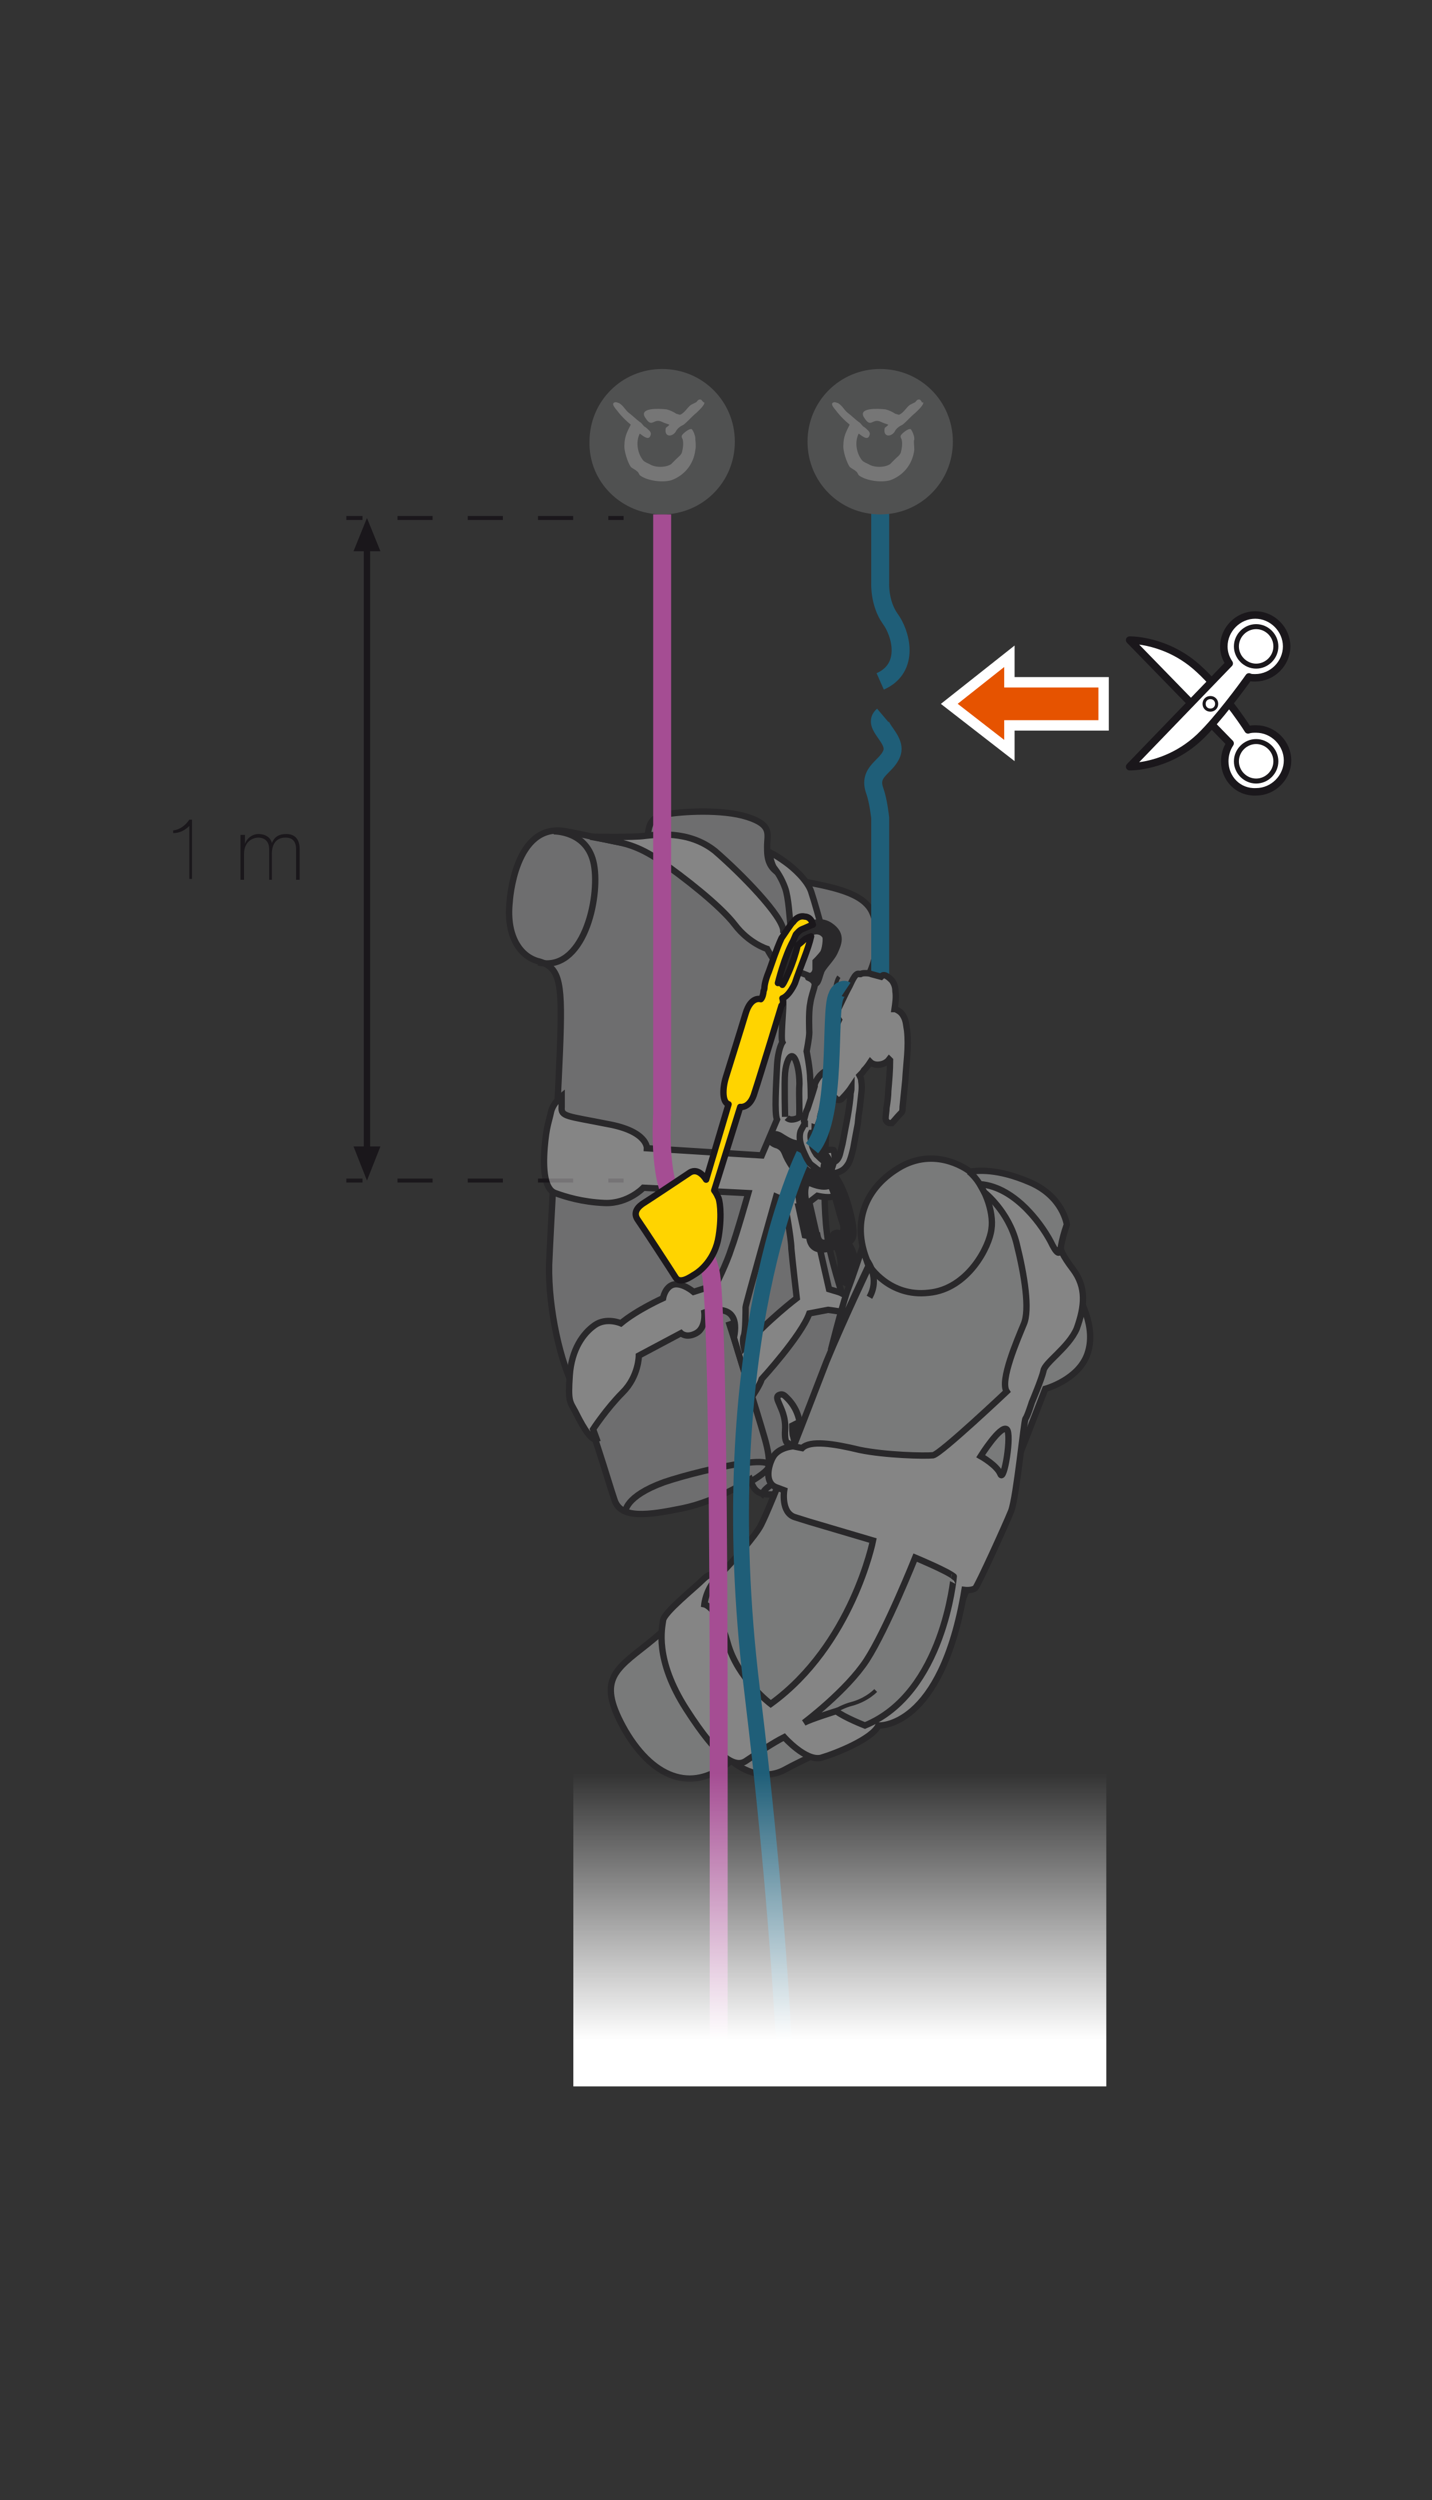 <?xml version="1.0" encoding="utf-8"?>
<!-- Generator: Adobe Illustrator 22.0.1, SVG Export Plug-In . SVG Version: 6.00 Build 0)  -->
<svg version="1.1" id="Calque_1" xmlns="http://www.w3.org/2000/svg" xmlns:xlink="http://www.w3.org/1999/xlink" x="0px" y="0px"
	 viewBox="0 0 159.6 278.5" style="enable-background:new 0 0 159.6 278.5;" xml:space="preserve">
<rect x="0" y="0" width="159.6" height="278.5" fill="#333333" stroke="none"/>
<style type="text/css">
	.st0{fill:#1A171B;}
	.st1{fill:#E65300;stroke:#FFFFFF;stroke-width:1.157;stroke-miterlimit:10;}
	.st2{fill:#FFFFFF;stroke:#1A171B;stroke-width:0.834;stroke-linecap:round;stroke-linejoin:round;stroke-miterlimit:10;}
	.st3{fill:none;stroke:#1A171B;stroke-width:0.556;stroke-linecap:round;stroke-linejoin:round;stroke-miterlimit:10;}
	.st4{fill:none;stroke:#1A171B;stroke-width:0.347;stroke-linecap:round;stroke-linejoin:round;stroke-miterlimit:10;}
	.st5{fill:none;stroke:#1A171B;stroke-width:0.443;stroke-miterlimit:10;}
	.st6{fill:none;stroke:#1A171B;stroke-width:0.443;stroke-miterlimit:10;stroke-dasharray:3.916,3.916;}
	.st7{fill:none;stroke:#1A171B;stroke-width:0.708;stroke-miterlimit:10;}
	.st8{opacity:0.4;}
	.st9{fill:#C5C6C8;stroke:#1A171B;stroke-width:0.708;stroke-miterlimit:10;}
	.st10{fill:#FFFFFF;stroke:#1A171B;stroke-width:0.708;stroke-miterlimit:10;}
	.st11{fill:#1A171B;stroke:#1A171B;stroke-width:0.708;stroke-miterlimit:10;}
	.st12{fill:#E2E3E4;stroke:#1A171B;stroke-width:0.708;stroke-miterlimit:10;}
	.st13{fill:none;stroke:#009DDF;stroke-width:1.77;stroke-miterlimit:10;}
	.st14{fill:none;stroke:#009DDF;stroke-width:2;stroke-miterlimit:10;}
	.st15{fill:#7B7C7E;}
	.st16{fill:#D9D9D9;}
	.st17{fill:none;stroke:#A54D93;stroke-width:2;stroke-miterlimit:10;}
	.st18{fill:url(#SVGID_1_);}
	.st19{fill:#FFD400;stroke:#1A171B;stroke-width:0.708;stroke-linecap:round;stroke-linejoin:round;stroke-miterlimit:10;}
</style>
<g>
	<path class="st0" d="M21.5,97.9h-0.4V92c-0.5,0.5-1.1,0.8-1.8,0.8v-0.3c0.8-0.1,1.4-0.6,1.8-1.2h0.3V97.9z"/>
	<path class="st0" d="M26.9,93h0.4v1h0c0.2-0.6,0.8-1.1,1.5-1.1c0.9,0,1.4,0.5,1.5,1h0c0.3-0.7,0.8-1,1.6-1c0.9,0,1.5,0.5,1.5,1.7
		v3.4H33v-3.4c0-1.3-0.9-1.3-1.2-1.3c-0.9,0-1.5,0.6-1.5,1.8v2.9H30v-3.4c0-1.2-0.9-1.3-1.2-1.3c-0.7,0-1.6,0.5-1.6,1.8v2.9h-0.4V93
		z"/>
</g>
<polygon class="st1" points="123,80.8 112.5,80.8 112.5,83.6 105.8,78.4 112.5,73.1 112.5,76 123,76 "/>
<path class="st2" d="M136.5,84.8c0-0.7,0.2-1.4,0.6-2l-11.2-11.5c0,0,4.2-0.1,7.8,3.3c2.1,1.9,4.8,5.7,5.4,6.7
	c0.3-0.1,0.6-0.1,0.9-0.1c1.9,0,3.5,1.6,3.5,3.5c0,1.9-1.6,3.5-3.5,3.5C138,88.3,136.5,86.7,136.5,84.8z"/>
<path class="st3" d="M140,87c1.2,0,2.2-1,2.2-2.2c0-1.2-1-2.2-2.2-2.2c-1.2,0-2.2,1-2.2,2.2C137.8,86,138.8,87,140,87z"/>
<path class="st2" d="M137,73.9c-0.4-0.6-0.6-1.2-0.6-1.9c0-1.9,1.6-3.5,3.5-3.5c1.9,0,3.5,1.6,3.5,3.5c0,1.9-1.6,3.5-3.5,3.5
	c-0.3,0-0.5,0-0.7-0.1c-0.7,1-3.5,4.8-5.5,6.7c-3.6,3.4-7.8,3.3-7.8,3.3L137,73.9z"/>
<path class="st3" d="M140,74.2c1.2,0,2.2-1,2.2-2.2c0-1.2-1-2.2-2.2-2.2c-1.2,0-2.2,1-2.2,2.2C137.8,73.2,138.8,74.2,140,74.2z"/>
<path class="st4" d="M134.9,79.1c0.4,0,0.7-0.3,0.7-0.7c0-0.4-0.3-0.7-0.7-0.7c-0.4,0-0.7,0.3-0.7,0.7
	C134.2,78.8,134.5,79.1,134.9,79.1z"/>
<g>
	<g>
		<line class="st5" x1="38.6" y1="57.7" x2="40.4" y2="57.7"/>
		<line class="st6" x1="44.3" y1="57.7" x2="65.8" y2="57.7"/>
		<line class="st5" x1="67.8" y1="57.7" x2="69.5" y2="57.7"/>
	</g>
</g>
<g>
	<g>
		<line class="st5" x1="38.6" y1="131.5" x2="40.4" y2="131.5"/>
		<line class="st6" x1="44.3" y1="131.5" x2="65.8" y2="131.5"/>
		<line class="st5" x1="67.8" y1="131.5" x2="69.5" y2="131.5"/>
	</g>
</g>
<line class="st7" x1="40.9" y1="59.7" x2="40.9" y2="129.9"/>
<polygon class="st0" points="39.4,61.4 40.9,57.7 42.4,61.4 "/>
<polygon class="st0" points="42.4,127.7 40.9,131.5 39.4,127.7 "/>
<g class="st8">
	<path class="st9" d="M56.8,100.5c0,0,0.5-9,6.3-7.9c5.8,1.1,9,2.3,9.1,0.6c0.1-1.6,0.5-2.2,2.1-2.5c1.6-0.3,6.2-0.6,9,0.3
		c2.8,0.9,2.2,1.9,2.2,3.3c0,1.4,0,3.1,3.6,3.8c3.6,0.7,7.1,1.3,8.1,3.5c1,2.2,0.7,5.8-1.2,8.3c-1.9,2.4-3.2,1.7-3.2,1.7
		s-0.3,4.6-0.5,9.8c-0.2,5.2-0.9,13.2,0.2,17.9c1.1,4.7,3,9.6,4.5,14c1.5,4.4,3.4,7.4,1.7,8.6c-1.7,1.2-6.6,3.7-10.4,4.3
		c-3.7,0.6-4.1,0.2-4.7-1.4c0,0-3.6,2.4-7.5,3.2c-3.9,0.8-6.9,1.2-7.6-0.9c-0.7-2-2.8-9.5-4.4-12.3c-1.6-2.8-3-9-2.9-13.9
		c0.2-4.8,0.9-16.4,1.2-23.8c0.3-7.5,0.1-9.3-2.3-10C58,106.6,56.4,104.3,56.8,100.5z"/>
	<path class="st7" d="M69.7,168.4c0,0-0.1-1.7,4.3-3.3c4.4-1.5,16.2-4.1,9.9-0.2"/>
	<path class="st7" d="M85.5,163.6c0,0,0.6-0.4-0.3-3.5c-0.9-3.1-3.6-11.7-4-12.9"/>
	<path class="st7" d="M85.2,166.6c0,0-0.8-0.3,1.2-1.5c2-1.2,15.2-5.6,12.5-3"/>
	<path class="st10" d="M88,107.8c0,0-1.2-0.1-1.7-0.8c-0.5-0.7-0.8-1.3-0.8-1.3s-2-0.6-3.6-2.7c-1.6-2.1-5.7-5.3-8.3-7.1
		c-2.6-1.8-4.3-2-5.2-2.2c-0.9-0.2-2.6-0.5-2.6-0.5s4.9,0.1,6.1-0.1c1.1-0.1,4.8-0.7,7.8,1.7c2.9,2.5,7.6,7.3,7.6,8.9l1.2,0.8
		c0,0-0.4-0.7-0.4-1.5c-0.1-0.7-0.2-3-0.6-4.1c-0.4-1.1-0.9-1.8-1.2-2.2c-0.3-0.3-0.6-1.8-0.6-1.8s0.7,0.3,1.8,1.1
		c1,0.7,2.5,2.1,2.9,3.3c0.4,1.2,1,3.4,1,3.4s0.7,1.6,0.7,2.1c0,0.5,0.1,1.4-1.1,2.3c0,0,0,0.5,0,0.8c0,0.2-0.2,0.6-0.4,0.7
		c-0.2,0.1-0.6,0.3-0.6,0.3l-1.7-0.7l-0.3-0.1L88,107.8z"/>
	<path class="st10" d="M95.8,146.4c-0.8-2.1-2.4-2.5-2.4-2.5l-1-0.3l-2.2-9.7l0.9-0.7c0,0,1.7,0.4,1.9-0.1c0.2-0.5,0.1-4.8-0.1-5
		c-0.3-0.1-1.2,0.1-1.2,0.1s-1-0.7-1.3-0.9c-0.3-0.2-0.3-0.2-0.3-0.2s0-0.8-0.1-1.3c-0.1-0.5-0.1-0.7,0.2-1.2
		c0.2-0.5,0.2-3.3,0.1-4.4c0-1.1-0.4-3.1-0.4-3.1s0.3-1.5,0.3-2.1c0,0-0.1-2.3,0.1-3.2c0.1-0.8,0.4-1.5,0.5-2
		c0.1-0.6,0.1-0.8-0.9-1.2c-1-0.4-1.9-0.7-1.9-0.7s0.3,1.3-0.9,0.9c0,0,0.2,2.4,0.2,3.1c0,0.8-0.3,3.8-0.1,4.2c0,0-0.5,0.7-0.6,2.7
		c-0.1,2-0.3,5.2,0,5.9l-1.7,4l-12.8-0.8c0,0,0.1-1.9-4.4-2.7c-4.5-0.9-5.2-0.8-5.1-1.9c0-1.2,0-1.2,0-1.2s-1,0.8-1.2,1.8
		c-0.2,1-0.5,1.5-0.7,3.9c-0.2,2.5,0,4.7,1.2,5.1c1.1,0.4,3,1,5.5,1.1c2.6,0.1,4.3-1.7,4.3-1.7l11.7,0.6c0,0-1.3,4.6-1.9,6.2
		c-0.5,1.6-1.7,4-1.7,4l-2.5,0.8c0,0-1.3-1.1-2.3-0.8c-0.9,0.3-1.1,1.5-1.1,1.5s-2.9,1.3-4.7,2.8c0,0-1.6-0.7-2.9,0.2
		c-1.3,0.9-2.6,2.7-2.8,5.6c-0.2,2.9,0,2.9,0.6,4c0.5,1,1.7,3.4,2.4,3.1l-0.4-1.1c0,0,1.5-2.3,3.3-4.1c1.8-1.8,1.8-4.1,1.8-4.1
		l4.7-2.5c0,0,0.6,0.6,1.7,0c1.1-0.6,0.9-2.3,0.9-2.3s4.2-1.6,3.3,2.8l0.5,1.7l1.5,4.9c0,0,0.9-1.3,1.1-2c0,0,4.4-4.8,5.3-7.3
		l2.1-0.4c0,0,2.5,0.3,2.6,0.6c0.1,0.3,1,2.7,1,2.7S96.7,148.5,95.8,146.4z M82.9,150.1c0,0-0.2-0.8,0-1.3c0.2-0.4,0.2-2.9,0.2-3.2
		c0-0.3,3.4-12.3,3.4-12.3l0.9,0.4c0,0,0.8,4.2,0.8,5.4c0.1,1.2,0.6,5.5,0.6,5.5S85.5,147.1,82.9,150.1z"/>
	<path class="st9" d="M87.5,124.4c0,0-0.1-3.8,0-4.9c0.1-1.1,0.5-2.1,0.9-1.8c0.4,0.3,0.7,1.7,0.7,3c-0.1,1.3,0.1,3.7-0.1,3.8
		c-0.2,0.1-0.9,0.4-1.3,0"/>
	<path class="st11" d="M92.8,130.9c-0.3-1.7-0.2-2.3-2.8-3.7l0.1,0.5c0,0-1.1-0.3-1.6-0.4c-0.5-0.1-1.4-0.7-1.4-0.7s-0.8-0.6-1.2,0
		c0,0,0,0,0,0c-0.3,0.6,0.4,0.9,0.8,1c0.4,0.2,0.6,0.4,0.8,0.9c0.2,0.6,1.3,2.6,2.6,3.2C91.4,132.3,93.1,132.6,92.8,130.9z
		 M89.7,130.1c-0.6-0.7-1.3-2.1-1.3-2.1s1.5,0.5,2.2,0.8c0.7,0.3,1.3,0.9,1.5,1.9C92.2,131.7,90.4,130.8,89.7,130.1z"/>
	<path class="st11" d="M90.9,108c0-0.2,0-0.9,0-0.9s0.5-0.5,0.8-0.9c0.3-0.4,0.4-1.7,0.3-1.9c-0.1-0.2-0.9-1.3-2.6,0.2
		c-1.7,1.5-1.2,1.8-1.2,2.1c0,0.3,0.2,0.4,0.2,0.4l-0.5,1c0,0,0.1,0.6-0.1,0.7c-0.3,0.4-0.8,0.2-0.8,0.2s-0.3-0.4,0-1.4
		c0.2-1,0.2-2.1,1.2-3.1c1-1,2.8-2.3,4.3-1.3c1.5,1,0.9,2.1,0.5,3c-0.4,0.8-1.4,1.7-1.5,2.2c-0.2,0.5-0.3,1.3-0.7,1.3
		c0,0,0-0.4-0.7-0.7C89.9,108.9,90.8,108.8,90.9,108z"/>
	<path class="st5" d="M92.9,111.7c0,0,0.1-2.3,0.6-2.9"/>
	<path class="st11" d="M90.3,130.6C90.3,130.6,90.3,130.5,90.3,130.6c0.3-0.2,1.2-0.9,1.9-0.5c0.8,0.5,1.8,2,2.5,4.7
		c0.7,2.7,0.5,3.4-0.3,3.6l-0.9-0.8c0,0,0.8-0.3,0.4-1.4c-0.4-1.1-0.9-3.5-1.4-4.3c-0.5-0.8-0.5-0.8-0.5-0.8s-0.3,0.4-0.7,0.2"/>
	<path class="st11" d="M89.1,131.4c0,0-0.3,1.4,0.1,3h-0.2l0.7,3.2l0.5,0.1c0,0-0.1,2.5,3.2,1l-0.6-0.7c0,0-1.4,1.2-1.7-0.4h-0.4
		l-0.5-3.3l-0.2,0.1c0,0-0.6-1.7,0-2.7c0.6-0.9-0.1-0.1-0.1-0.1L89.1,131.4z"/>
	<path class="st7" d="M61.7,92.6c0,0,3.8-0.1,4.5,3.7c0.7,3.8-1.2,12.1-6.2,10.9"/>
	<path class="st12" d="M96.9,141c0,0-3,6.3-4.8,10.7c-1.7,4.4-6.1,15.9-7.3,18.2c-1.2,2.3-8.8,10.2-12.6,13.2
		c-3.8,3-5.7,4.1-2.5,9.7c3.3,5.6,7.8,6.9,11.8,3.3c0,0,2.9,2.7,6,1c3.1-1.7,10.6-4.9,12.5-6.4c1.9-1.5,3-1.9,6.4-10.3
		c3.4-8.4,10.1-25.7,10.1-25.7s3.7-1,4.7-3.9c1-2.9-0.7-6.1-1.9-7.9c-1.1-1.7-1.7-2.7-0.4-6.5c0,0-0.4-3.1-4.1-4.7
		c-3.7-1.6-5.9-1.3-6.7-1.2c0,0-3.5-2.8-7.6-0.6C96.4,132.2,94.7,136.3,96.9,141z"/>
	<path class="st7" d="M96.9,141c0,0,2.2,3.5,6.6,3c4.4-0.4,6.8-5.2,7-7.1c0.3-1.9-0.8-5-2.5-6.4"/>
	<g>
		<path class="st10" d="M119.6,141.4c-1.3-1.7-1.4-2.3-1.4-2.5c0,0.1,0,1.5-0.9-0.2c-0.9-1.9-4-6.5-8.1-6.8l0.5,0.9
			c0,0,2.7,2.1,3.6,5.7c0.9,3.6,1.5,7.4,0.8,9c-0.7,1.7-2.7,6.3-1.9,7.5c0,0-7.3,6.9-8.2,7.1c-0.9,0.1-5.3,0-8.2-0.6
			c-2.9-0.7-5.5-1.1-6.4-0.2l-1-0.2c0,0-1.7,0.1-2.3,1.3c-0.6,1.2-0.8,2.9,0.5,3.3l0.8,0.3c0,0-0.4,2.5,1.2,3
			c1.6,0.5,1.6,0.5,1.6,0.5l7.1,2.1c0,0-2.3,11.6-11.4,18.2c0,0-3.7-2.8-4.8-6.8c-1.1-4-2.6-4.3-2.6-4.3s0.2-1.9,1.6-3.1
			c0,0-0.7-0.7-1.7,0.3c-1,1-4.4,3.7-4.5,4.6c-0.1,0.8-1,4.3,2.6,9.9c3.6,5.6,5.5,6.6,6.7,5.7c1.2-0.8,3-2,4.2-2.6
			c0,0,2.4,2.7,4.1,2.3c1.7-0.5,5.7-2.1,6.4-3.6c0,0,7,0.5,9.6-15.1c0,0,0.8,0.1,1.2-0.2c0.3-0.3,3.4-7.1,4-8.6
			c0.6-1.6,1.4-10,1.6-10.3c0.2-0.2,0.7-1.8,0.7-1.8s1.1-2.6,1.3-3.5c0.1-0.9,2.8-2.6,3.7-4.7C120.9,145.5,121.1,143.4,119.6,141.4z
			 M96.4,192.2c0,0-2.3-0.9-3.2-1.6c0,0-2.9,0.9-3.6,1.3c0,0,4.8-3.6,7-7c2.2-3.4,5.4-11.4,5.4-11.4s3.6,1.5,4.3,2.1
			C106.3,175.6,105.2,188.6,96.4,192.2z M111.5,164.2c-0.4-1-2.2-2-2.2-2s2.2-3.5,2.9-3C112.8,159.7,111.9,165.2,111.5,164.2z"/>
	</g>
	<path class="st5" d="M93.2,190.5c0,0,0.9-0.5,1.7-0.7c0.8-0.2,1.9-0.7,2.7-1.5"/>
	<path class="st10" d="M87.9,160.8c0,0-0.5,0.1-0.4-1.5c0.1-1.5-0.5-2.5-0.6-2.8c-0.1-0.3-0.5-0.9-0.1-1.1c0.4-0.2,0.6,0,0.9,0.3
		c0.3,0.3,1.1,1.1,1.4,2.6l0.1,0.7l-0.3,0.8c0,0-0.4-1-0.4-1.1l-0.2,0.1c0,0,0,1,0.1,1.2c0.1,0.3,0.2,0.9,0,1
		C88.2,161.1,87.9,160.8,87.9,160.8z"/>
	<path class="st11" d="M94.1,142.8c0,0-0.5,0.1-0.4-1.5c0.1-1.5-0.5-2.5-0.6-2.8c-0.1-0.3-0.5-0.9-0.1-1.1c0.4-0.2,0.6,0,0.9,0.3
		c0.3,0.3,1.1,1.1,1.4,2.6l0.1,0.7l-0.3,0.8c0,0-0.4-1-0.4-1.1l-0.2,0.1c0,0,0,1,0.1,1.2c0.1,0.3,0.2,0.9,0,1
		C94.5,143.1,94.1,142.8,94.1,142.8z"/>
	<path class="st12" d="M92.6,150.4c0,0,1.1-4.4,1.8-6.5c0.8-2.1,1.7-4.9,1.7-4.9l0.7,2l-0.8,1.7c0,0-1.4,3-1.8,3.9
		C93.9,147.5,92.6,150.4,92.6,150.4z"/>
	<path class="st7" d="M96.7,140.5c0,0,1.4,1.9,0.2,4"/>
	<path class="st10" d="M90.2,126.4c0,0,0.1,1.5,0.9,2.2"/>
	<path class="st13" d="M89.6,128.6c0,0-10.5,21-5.8,59.5c1.6,13.2,3,27.7,3.7,42"/>
	<path class="st14" d="M98.1,110V94.7v-3.6c0,0-0.2-1.9-0.6-3c-0.8-2.2,1.3-2.6,1.9-4.2c0.6-1.7-2.3-3.1-1-4.2"/>
	<path class="st14" d="M98.1,75.9c3.4-1.5,2.3-5.4,1.1-7c-1.2-1.7-1.1-3.9-1.1-3.9v-3.6V50.6"/>
	<g>
		<path class="st15" d="M98.1,57.3c4.5,0,8.1-3.6,8.1-8.1c0-4.5-3.6-8.1-8.1-8.1c-4.5,0-8.1,3.6-8.1,8.1
			C90,53.7,93.6,57.3,98.1,57.3z"/>
		<g>
			<path class="st16" d="M102.7,44.7c-0.1-0.1-0.1-0.2-0.3-0.2c-0.2,0-0.3,0.2-0.4,0.3c-0.2,0.1-0.4,0.2-0.6,0.3
				c-0.4,0.3-0.7,0.9-1.2,1.1c0,0,0,0,0,0c-0.1,0-0.3-0.1-0.4-0.1c-0.3-0.2-0.7-0.4-1.1-0.5c-0.9-0.1-3.1-0.2-2.4,0.9
				c0.8,1.3,0.9,0,1.9,0.5c0.2,0.1,0.5,0.2,0.8,0.3c-0.1,0.2-0.4,0.3-0.4,0.4c-0.2,1,0.7,1,1.1,0.4c0.2-0.4,0.5-0.6,0.9-0.8
				c0.5-0.4,0.9-0.9,1.4-1.3c0.2-0.2,1-0.9,0.9-1.2C102.8,44.9,102.7,44.8,102.7,44.7z"/>
			<path class="st16" d="M101.9,49C101.9,49,101.9,48.9,101.9,49c0-0.2,0-0.4-0.1-0.6c0-0.1-0.2-0.5-0.3-0.6c-0.3-0.1-1,0.5-1.1,0.7
				c-0.1,0.2,0.1,0.4,0.1,0.5c0.1,0.5,0,1-0.1,1.4c-0.1,0.3-0.4,0.5-0.6,0.7c-0.2,0.2-0.4,0.4-0.6,0.6c-0.6,0.4-1.8,0.4-2.4,0
				c-0.2-0.1-0.5-0.2-0.7-0.4c-0.6-0.7-0.9-2-0.4-3c0.2,0.1,1,0.9,1.2,0.2c0.1-0.2,0-0.4-0.1-0.5c-0.2-0.2-0.4-0.4-0.6-0.5
				c-0.2-0.2-0.3-0.4-0.5-0.5c-0.4-0.3-0.8-0.7-1.2-1c-0.4-0.3-0.6-0.8-1.1-1.1c-0.1,0-0.2-0.1-0.4-0.1c-0.7,0.1,0.2,0.9,0.3,1.1
				c0.4,0.5,0.9,1,1.4,1.4c-0.1,0.2-0.2,0.4-0.3,0.6c-0.2,0.4-0.4,1-0.4,1.6c-0.1,0.7,0.4,2.1,0.7,2.5c0.2,0.2,0.5,0.3,0.7,0.5
				c0.2,0.1,0.2,0.4,0.4,0.5c0.7,0.5,2.3,0.8,3.4,0.5c1.4-0.5,2.5-1.7,2.7-3.4C101.9,49.7,101.8,49,101.9,49z"/>
		</g>
	</g>
	<path class="st10" d="M93.5,113.6c-0.1,0.2-0.2,0.5-0.3,0.6c-0.7,1.3-0.6,3.5-0.8,4.9l0,0c-0.1,0.1-0.2,0.1-0.2,0.1
		c-0.6,0.3-0.9,0.7-0.9,0.7c-0.4,0.5-0.5,0.9-0.5,0.9c0,0.1,0,0.1,0,0.2l0,0c-0.2,0.7-0.8,2.5-0.8,2.5s-0.2,0.4-0.2,0.5
		c-0.1,0.4-0.2,0.8-0.2,0.8c0,0.1,0,0.1,0.1,0.2l0,0.2c-0.1,0-0.1,0.1-0.1,0.1c-0.1,0.2-0.4,0.7-0.4,0.8c-0.1,0.4-0.1,0.9,0.1,1.5
		c0.2,0.6,0.6,1.4,0.6,1.4c0.1,0.2,0.2,0.3,0.3,0.5c0.2,0.3,0.5,0.4,0.8,0.7c0.3,0.2,0.5,0.3,0.7,0.4l0,0c0.1-0.2,0.1-0.4,0.1-0.6
		c0-0.2,0.1-0.4,0.1-0.6l0,0c-0.3-0.2-0.6-0.5-0.9-0.8c-0.2-0.3-0.3-0.5-0.3-0.5c-0.2-0.4-0.2-0.6-0.2-0.6c-0.2-0.6-0.2-1.1-0.1-1.3
		l0.1,0c0.1,0,0.2,0,0.2-0.1c0.1-0.2,0.1-0.5,0.1-0.5l0,0c0.3,0.1,0.3,0,0.3-0.1c0-0.1,0.2-0.6,0.2-0.6s0.1-0.2,0.1-0.3
		c-0.1-0.2,0.6-2.1,0.6-2.1l0.3-0.9c0,0-0.1-0.1-0.1-0.1l0-0.3c0-0.1,0.1-0.2,0.2-0.3l0.1,0.1c0,0.3,0.1,0.8,0.1,1.1
		c0.1,0.5,0.3,0.5,0.6,0.3l0,0c0.2,0.2,0.5,0.2,0.8-0.2c0,0,0.5-0.5,0.9-1.1l0,0c0,0.3-0.1,0.7-0.1,0.7c0,0.5-0.2,1.8-0.2,1.8
		c-0.1,0.7-0.4,2.2-0.4,2.2l-0.3,1.6l-0.3,1.2c-0.2,0.7-0.6,0.8-0.6,0.8c0,0-0.1,0-0.1,0l0,0.1c0,0.2-0.1,0.3-0.1,0.4
		c-0.1,0.2-0.1,0.5-0.2,0.7l0,0.1c0.1,0,0.2,0,0.2,0c0.5,0,1-0.3,1-0.3c0.4-0.2,0.7-0.7,0.7-0.7c0.3-0.4,0.6-1.8,0.6-1.8l0.2-1.1
		l0.3-1.6l0.1-1c0.1-0.5,0.2-1.5,0.2-1.5l0.1-0.9c0.1-0.8,0-1.3,0-1.3c0-0.3-0.1-0.5-0.2-0.7l0,0c0.2-0.2,0.4-0.4,0.5-0.6
		c0.3-0.3,0.5-0.6,0.7-0.9c0.2,0.2,0.5,0.3,0.8,0.3c0.5,0,1-0.2,1.3-0.6l0.1,0.1c0,1.1-0.1,2.3-0.2,3.4c0,0.6-0.1,1.3-0.2,1.9
		c0,0.4-0.1,0.8-0.1,1.2c0,0.2,0.2,0.5,0.5,0.5c0,0,0,0,0.1,0l0.1,0c0.3-0.3,0.6-0.7,0.9-1l0.1-0.1c0.2-0.1,0.2-0.5,0.2-0.7
		c0.1-1,0.2-2,0.3-3c0.1-1.9,0.4-3.6,0.2-5.5c-0.1-0.5-0.1-1.1-0.4-1.6c-0.2-0.4-0.5-0.6-0.9-0.8l-0.1,0c0.1-0.7,0.2-1.3,0.1-2
		c0-0.4-0.1-0.8-0.4-1.2c-0.2-0.2-0.8-0.8-1.1-0.5l-0.1,0.1c-0.4-0.1-0.7-0.2-1.1-0.3l0,0c-0.2-0.1-0.5-0.1-0.7-0.1
		c-0.1,0-0.3,0-0.5,0.1l-0.1,0c-0.5-0.3-1,1.2-1.2,1.5c-0.5,0.9-0.9,1.9-1.4,2.8l0-0.1C93.2,113.1,93.3,113.3,93.5,113.6L93.5,113.6
		z"/>
	<path class="st13" d="M94.3,110.2c-0.3-0.2-0.9,0.1-1.1,0.7c-0.9,1.7,0.3,13.4-2.7,17"/>
	<g>
		<path class="st15" d="M73.8,57.3c4.5,0,8.1-3.6,8.1-8.1c0-4.5-3.6-8.1-8.1-8.1c-4.5,0-8.1,3.6-8.1,8.1
			C65.6,53.7,69.3,57.3,73.8,57.3z"/>
		<g>
			<path class="st16" d="M78.3,44.7c-0.1-0.1-0.1-0.2-0.3-0.2c-0.2,0-0.3,0.2-0.4,0.3c-0.2,0.1-0.4,0.2-0.6,0.3
				c-0.4,0.3-0.7,0.9-1.2,1.1c0,0,0,0,0,0c-0.1,0-0.3-0.1-0.4-0.1c-0.3-0.2-0.7-0.4-1.1-0.5c-0.9-0.1-3.1-0.2-2.4,0.9
				c0.8,1.3,0.9,0,1.9,0.5c0.2,0.1,0.5,0.2,0.8,0.3c-0.1,0.2-0.4,0.3-0.4,0.4c-0.2,1,0.7,1,1.1,0.4c0.2-0.4,0.5-0.6,0.9-0.8
				c0.5-0.4,0.9-0.9,1.4-1.3c0.2-0.2,1-0.9,0.9-1.2C78.5,44.9,78.4,44.8,78.3,44.7z"/>
			<path class="st16" d="M77.5,49C77.5,49,77.6,48.9,77.5,49c0-0.2,0-0.4-0.1-0.6c0-0.1-0.2-0.5-0.3-0.6c-0.3-0.1-1,0.5-1.1,0.7
				c-0.1,0.2,0.1,0.4,0.1,0.5c0.1,0.5,0,1-0.1,1.4c-0.1,0.3-0.4,0.5-0.6,0.7c-0.2,0.2-0.4,0.4-0.6,0.6c-0.6,0.4-1.8,0.4-2.4,0
				c-0.2-0.1-0.5-0.2-0.7-0.4c-0.6-0.7-0.9-2-0.4-3c0.2,0.1,1,0.9,1.2,0.2c0.1-0.2,0-0.4-0.1-0.5c-0.2-0.2-0.4-0.4-0.6-0.5
				c-0.2-0.2-0.3-0.4-0.5-0.5c-0.4-0.3-0.8-0.7-1.2-1c-0.4-0.3-0.6-0.8-1.1-1.1c-0.1,0-0.2-0.1-0.4-0.1c-0.7,0.1,0.2,0.9,0.3,1.1
				c0.4,0.5,0.9,1,1.4,1.4c-0.1,0.2-0.2,0.4-0.3,0.6c-0.2,0.4-0.4,1-0.4,1.6c-0.1,0.7,0.4,2.1,0.7,2.5c0.2,0.2,0.5,0.3,0.7,0.5
				c0.2,0.1,0.2,0.4,0.4,0.5c0.7,0.5,2.3,0.8,3.4,0.5c1.4-0.5,2.5-1.7,2.7-3.4C77.6,49.7,77.5,49,77.5,49z"/>
		</g>
	</g>
</g>
<path class="st17" d="M73.8,57.3v66.8c0,0-0.5,7.1,1.4,9.8c0,0,3.3,4.6,4,7.8c0.7,3.2,0.9,29.8,0.9,51.3c0,21.5,0,37.6,0,37.6"/>
<linearGradient id="SVGID_1_" gradientUnits="userSpaceOnUse" x1="93.594" y1="227.227" x2="93.594" y2="197.503">
	<stop  offset="0" style="stop-color:#FFFFFF"/>
	<stop  offset="1" style="stop-color:#FFFFFF;stop-opacity:0"/>
</linearGradient>
<rect x="63.9" y="192.8" class="st18" width="59.4" height="39.6"/>
<g>
	<path class="st19" d="M88.4,102.7c0,0,0.5-0.8,1.3-0.6c0.2,0,0.5,0.1,0.7,0.4c0.1,0.1,0.1,0.3,0.2,0.5c0,0-0.3,0.1-0.5,0.2
		c-0.2,0.1-0.7,0.3-0.7,0.3c-0.3,0.1-0.7,0.6-0.7,0.6l-0.3,0.7c-1,1.8-1.7,4.7-1.7,4.7c0.3-0.1,0.5,0.2,0.5,0.2
		c0.2-0.2,0.7-1.4,0.7-1.4c0.4-0.9,0.8-2.1,1-3c0,0,0.5-0.4,0.7-0.6c0.2-0.2,0.8-0.4,0.8-0.4c-0.3,1.4-1.2,3.4-1.8,5.2
		c0,0-0.6,1.4-1.4,1.7c0,0,0.2,0.6-0.1,0.8c0,0-2.4,7.9-3,9.7c-0.5,1.8-1.6,1.6-1.6,1.6l-2.9,9.3c0,0,0.3,0.4,0.4,0.7
		c0.2,0.2,0.5,1.9,0.1,4.4c-0.4,2.6-2.1,3.9-2.6,4.2c-0.5,0.3-1.7,1.2-2.2,0.4c-0.5-0.8-3.7-5.7-4.2-6.4c-0.5-0.7-0.2-1.3,0.5-1.8
		c0.8-0.5,4.4-2.9,5.3-3.5c1-0.6,1.8,0.8,1.8,0.8l2.5-8.4c-0.7-0.2-0.7-1.7-0.3-3c0.4-1.3,1.6-5.1,2.2-7.1c0.6-2,1.7-1.6,1.7-1.6
		c0.2-0.2,0.3-0.7,0.3-0.9c0.1-0.2,0.1-0.4,0.1-0.4s0-0.6,0.5-1.8c0.3-0.8,0.8-2.4,1.4-3.7C87.4,104.1,88.2,102.8,88.4,102.7z"/>
</g>
</svg>

